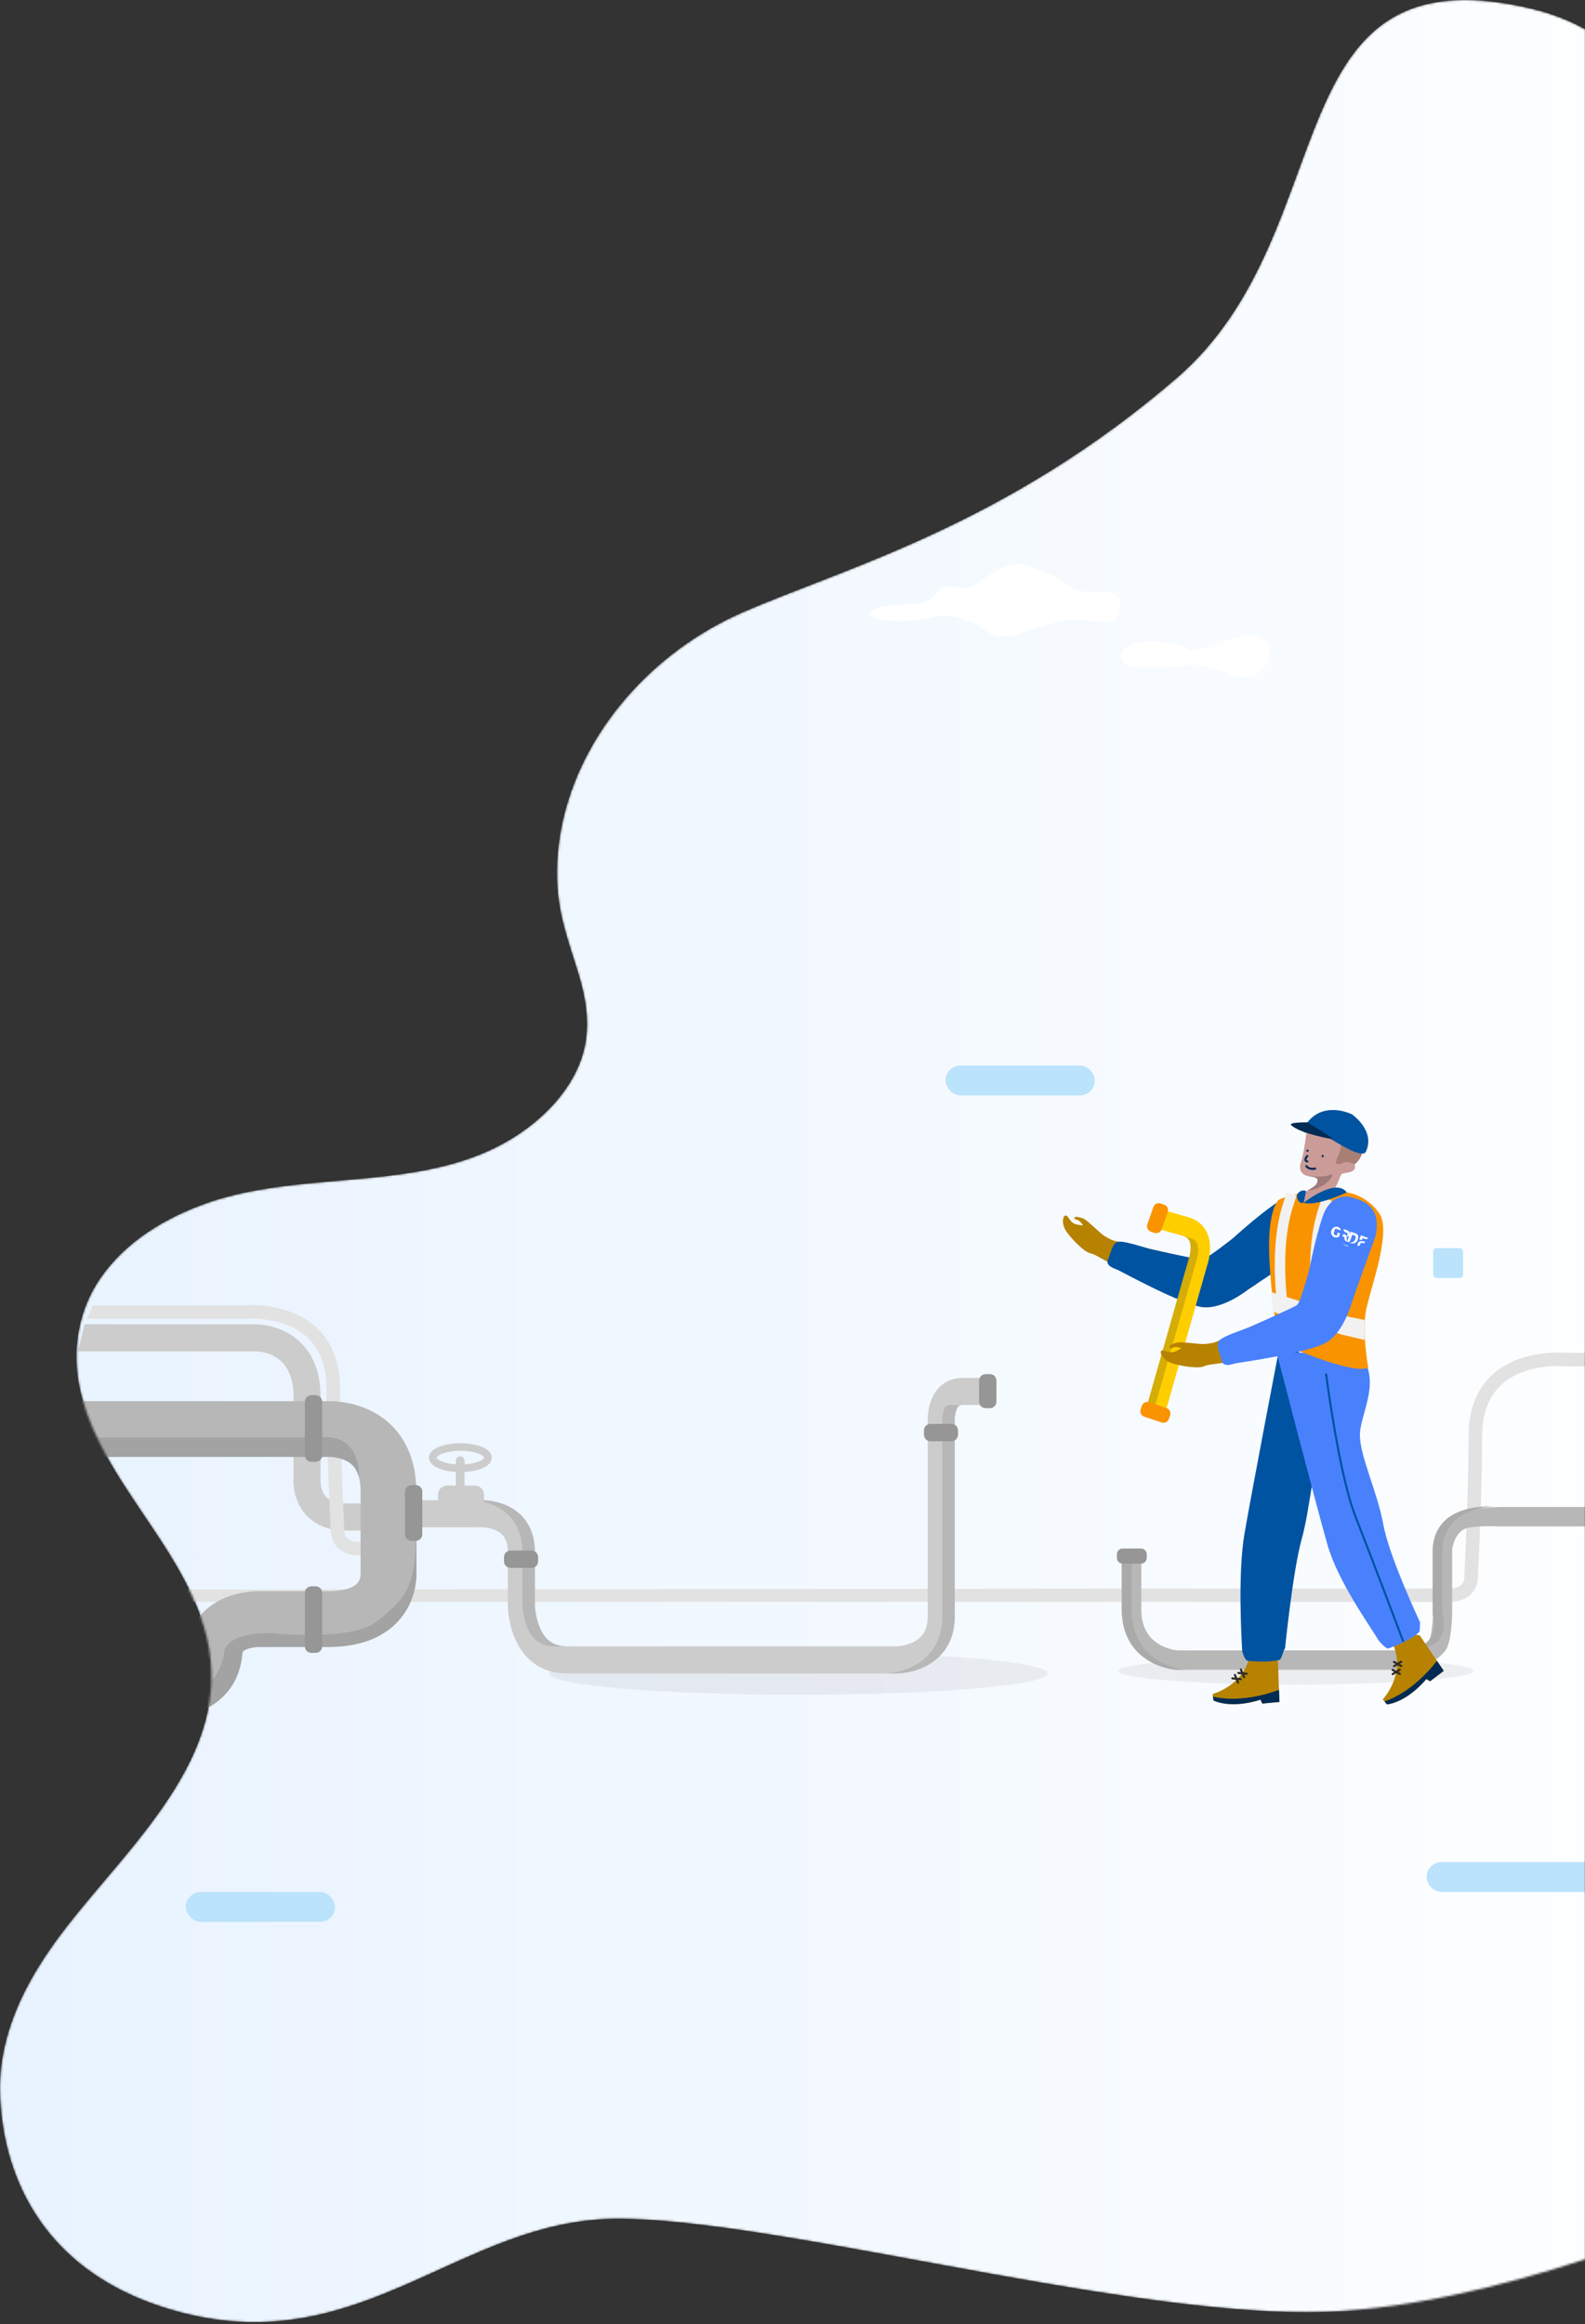 <svg width="730" height="1070" viewBox="0 0 730 1070" fill="none" xmlns="http://www.w3.org/2000/svg">
<rect x="0" y="0" width="730" height="1070" fill="#333333" stroke="none"/>
<mask id="mask0_1847_57026" style="mask-type:alpha" maskUnits="userSpaceOnUse" x="0" y="0" width="731" height="1070">
<path fill-rule="evenodd" clip-rule="evenodd" d="M730.37 1040V13.612C722.947 9.442 714.658 6.184 705.398 3.999C584.708 -24.477 620.733 106.121 542.025 173.947C463.317 241.773 389.476 261.219 341.992 281.901C301.318 299.616 267.361 336.509 258.613 380.752C256.555 391.149 255.941 401.827 257.097 412.37C258.441 424.641 262.638 436.028 266.247 447.747C270.241 460.708 272.315 473.75 267.933 486.887C264.191 498.098 256.644 507.734 247.765 515.383C205.307 551.947 145.186 536.557 95.63 553.719C76.357 560.395 57.788 571.54 46.089 588.644C35.146 604.639 32.709 624.531 37.692 643.067C48.211 682.191 82.074 710.057 93.879 748.674C111.011 804.708 61.335 847.493 30.608 887.096C16.116 905.774 3.944 926.377 0.694 950.15C-2.132 970.834 -0.165 1042.77 83.368 1064.57C166.901 1086.37 212.386 1021.45 284.501 1021.45C356.615 1021.45 509.156 1064.45 601.366 1064.45C644.417 1064.45 691.938 1052.62 730.37 1040Z" fill="url(#paint0_linear_1847_57026)"/>
</mask>
<g mask="url(#mask0_1847_57026)">
<path fill-rule="evenodd" clip-rule="evenodd" d="M806.285 281.903C781.785 243.133 826.083 32.478 705.394 4.001C584.704 -24.475 620.729 106.123 542.021 173.949C463.313 241.774 389.472 261.221 341.988 281.903C301.314 299.618 267.357 336.511 258.609 380.754C256.551 391.151 255.937 401.829 257.094 412.372C258.437 424.642 262.634 436.03 266.243 447.749C270.237 460.71 272.311 473.752 267.929 486.889C264.187 498.1 256.64 507.736 247.761 515.384C205.303 551.949 145.182 536.559 95.626 553.721C76.353 560.396 57.785 571.542 46.086 588.645C35.142 604.641 32.705 624.532 37.688 643.069C48.207 682.193 82.07 710.059 93.876 748.675C111.007 804.709 61.331 847.495 30.604 887.098C16.112 905.776 3.94 926.378 0.691 950.151C-2.135 970.836 -0.169 1042.77 83.364 1064.57C166.897 1086.37 212.383 1021.45 284.497 1021.45C356.611 1021.45 509.152 1064.45 601.362 1064.45C693.572 1064.45 797.587 1030.85 806.285 1010.17C815.69 987.809 819.247 302.412 806.285 281.903Z" fill="url(#paint1_linear_1847_57026)"/>
<mask id="mask1_1847_57026" style="mask-type:alpha" maskUnits="userSpaceOnUse" x="-1" y="0" width="816" height="1070">
<path fill-rule="evenodd" clip-rule="evenodd" d="M806.285 281.903C781.785 243.133 826.083 32.478 705.394 4.001C584.704 -24.475 620.729 106.123 542.021 173.949C463.313 241.774 389.472 261.221 341.988 281.903C301.314 299.618 267.357 336.511 258.609 380.754C256.551 391.151 255.937 401.829 257.094 412.372C258.437 424.642 262.634 436.03 266.243 447.749C270.237 460.71 272.311 473.752 267.929 486.889C264.187 498.1 256.64 507.736 247.761 515.384C205.303 551.949 145.182 536.559 95.626 553.721C76.353 560.396 57.785 571.542 46.086 588.645C35.142 604.641 32.705 624.532 37.688 643.069C48.207 682.193 82.07 710.059 93.876 748.675C111.007 804.709 61.331 847.495 30.604 887.098C16.112 905.776 3.94 926.378 0.691 950.151C-2.135 970.836 -0.169 1042.77 83.364 1064.57C166.897 1086.37 212.383 1021.45 284.497 1021.45C356.611 1021.45 509.152 1064.45 601.362 1064.45C693.572 1064.45 797.587 1030.85 806.285 1010.17C815.69 987.809 819.247 302.412 806.285 281.903Z" fill="white"/>
</mask>
<g mask="url(#mask1_1847_57026)">
</g>
<ellipse cx="367.757" cy="770.426" rx="114.757" ry="9.781" fill="#2D2A26" fill-opacity="0.067"/>
<ellipse cx="596.864" cy="769.253" rx="81.911" ry="6.26" fill="#2D2A26" fill-opacity="0.067"/>
<path d="M73.484 737.456H667.45C673.953 737.445 677.207 734.646 678.792 732.297C680.421 729.884 680.605 727.457 680.626 726.919C680.689 725.719 682.628 687.899 682.628 661.166C682.628 650.752 685.695 642.713 691.745 637.271C702.741 627.379 720.238 628.976 720.414 628.994L720.568 629.009L720.728 629.01H754.507V622.806H720.873C718.756 622.619 700.18 621.346 687.587 632.642C680.152 639.31 676.382 648.907 676.382 661.166C676.382 688.034 674.408 726.242 674.388 726.624L674.383 726.712C674.367 726.905 674.24 728.001 673.48 729.016C672.372 730.5 670.33 731.252 667.412 731.252L667.338 731.253L73.484 731.749L73.484 737.456Z" fill="#E2E2E2"/>
<path d="M643.136 768.723H542.01L541.877 768.715C541.229 768.677 535.374 768.241 529.366 764.723C523.57 761.328 516.66 754.443 516.66 740.915V717.602H525.654V740.915C525.654 748.273 528.355 753.643 533.681 756.876C537.572 759.238 541.629 759.721 542.328 759.789H643.136C650.682 759.789 655.988 758.075 658.389 754.656C659.419 753.189 660.014 743.974 659.995 743.912V713.893C659.995 707.842 662.287 703.076 666.088 699.493C671.846 694.065 690.825 693.778 690.825 693.778H754.38V702.712H690.237C690.237 702.712 678.11 702.113 674.352 703.952C670.972 705.607 668.811 710.688 668.811 714.169V742.123C668.811 742.123 668.811 756.023 665.582 760.02C660.934 765.773 653.665 768.723 643.136 768.723Z" fill="#B7B7B7"/>
<path d="M662.887 754.657C666.218 750.25 664.512 743.976 664.494 743.914L664.315 743.303V714.17C664.315 708.119 666.483 703.044 670.586 699.494C675.675 695.092 682.823 693.827 688.19 693.574C683.137 693.337 672.815 693.676 666.089 699.494C661.986 703.044 659.818 708.119 659.818 714.17V743.303L659.996 743.914C660.015 743.976 661.721 750.25 658.39 754.657C655.816 758.064 650.684 759.791 643.137 759.791H647.634C655.181 759.791 660.313 758.064 662.887 754.657Z" fill="#AAAAAA"/>
<path d="M533.863 764.724C528.067 761.329 521.157 754.444 521.157 740.916V717.603H516.66V740.916C516.66 754.444 523.57 761.329 529.366 764.724C535.374 768.242 541.229 768.678 541.877 768.716L542.01 768.724H546.507L546.374 768.716C545.726 768.678 539.871 768.242 533.863 764.724Z" fill="#AAAAAA"/>
<path d="M528.155 717.236C528.155 718.672 526.984 719.836 525.538 719.836H517.032C515.586 719.836 514.414 718.672 514.414 717.236V715.487C514.414 714.051 515.586 712.887 517.032 712.887H525.538C526.983 712.887 528.155 714.051 528.155 715.487V717.236Z" fill="#969696"/>
<path d="M558.469 779.862L558.65 781.085L558.911 782.855C568.12 786.904 580.518 782.47 580.518 782.47L581.388 784.267L589.288 783.526L589.048 777.956L588.555 764.296C588.415 761.001 575.794 761.465 575.794 761.465C573.214 776.009 558.469 779.862 558.469 779.862Z" fill="#B68200"/>
<path d="M558.652 781.085L558.914 782.855C568.123 786.904 580.521 782.47 580.521 782.47L581.391 784.266L589.291 783.525L589.051 777.956C584.273 779.742 571.08 783.92 558.652 781.085Z" fill="#002B54"/>
<path d="M578.759 591.061C578.759 591.061 562.196 602.807 553.962 601.767C545.727 600.727 516.901 584.135 511.97 581.795C507.037 579.456 504.741 577.557 501.981 576.917C499.221 576.278 492.863 569.767 490.877 566.528C488.893 563.288 489.396 560.085 490.578 559.618C491.761 559.152 492.603 562.043 494.252 563.051C495.9 564.058 498.798 564.104 498.798 564.104C498.798 564.104 497.813 562.45 496.752 561.862C495.691 561.275 494.437 561.396 494.83 560.562C495.223 559.728 498.165 560.566 499.389 561.192C500.612 561.817 505.03 566.002 507.02 567.745C509.011 569.488 512.251 571.008 513.144 571.215C514.036 571.422 548.368 579.041 553.71 581.088C553.71 581.088 561.482 575.666 565.982 574.316C570.482 572.966 578.759 591.061 578.759 591.061Z" fill="#B68200"/>
<path d="M567.924 569.98C567.924 569.98 578.791 560.023 587.343 554.143C595.894 548.263 601.597 552.863 602.947 554.683C605.482 558.1 612.982 565.895 601.324 576.011L575.062 593.505C575.062 593.505 563.598 602.833 553.961 601.766C544.323 600.7 516.408 585.344 514.86 584.644C513.312 583.943 508.928 582.927 510.368 579.672C511.809 576.417 512.288 572.141 515.137 571.662C517.986 571.183 527.653 574.505 529.762 574.996C531.871 575.487 551.465 579.862 553.497 579.865C555.527 579.868 567.924 569.98 567.924 569.98Z" fill="#0053A1"/>
<path d="M589.667 618.114C589.667 618.114 576.223 688.164 573.148 706.208C570.073 724.253 571.749 753.669 572.129 760.063C572.129 760.063 573.144 764.455 574.738 764.606C578.333 764.949 584.873 765.32 589.371 764.111C590.298 763.862 591.139 759.3 591.849 758.902C591.849 758.902 595.418 723.247 599.499 708.644C603.579 694.042 604.307 674.757 608.956 666.344C613.605 657.931 622.73 648.221 618.046 632.754L589.667 618.114Z" fill="#0053A1"/>
<path d="M636.848 782.353L637.648 783.297L638.806 784.661C648.766 783.241 656.949 772.935 656.949 772.935L658.638 774.001L664.954 769.204L661.805 764.601L654.163 753.262C652.301 750.539 641.83 757.591 641.83 757.591C647.33 771.302 636.848 782.353 636.848 782.353Z" fill="#B68200"/>
<path d="M588.008 622.74C588.008 622.74 606.329 693.609 611.398 711.199C616.468 728.789 631.778 749.57 634.899 755.166C634.899 755.166 638.339 759.299 639.478 758.889C642.82 757.685 649.858 754.883 653.516 751.462C654.055 750.958 654 748.267 654 746.768C654 746.768 639.741 716.577 637.073 701.652C634.405 686.727 625.806 669.36 626.34 659.766C626.874 650.172 636.688 634.726 625.749 622.74H588.008Z" fill="#4981FC"/>
<path d="M620.287 548.945C616.787 547.946 598.037 547.696 588.787 552.441C588.787 552.441 585.037 555.937 584.537 570.171C584.037 584.406 587.537 613.124 589.287 618.118C589.287 618.118 622.403 633.145 630.153 629.649C630.153 629.649 627.185 613.043 629.165 603.176C631.301 592.53 641.059 567.117 635.253 558.601C629.287 549.851 620.287 548.945 620.287 548.945Z" fill="#FA9300"/>
<path d="M637.648 783.297L638.807 784.661C648.767 783.241 656.95 772.935 656.95 772.935L658.639 774.001L664.954 769.204L661.806 764.601C658.692 768.638 649.7 779.147 637.648 783.297Z" fill="#002B54"/>
<path fill-rule="evenodd" clip-rule="evenodd" d="M628.499 616.869L617.705 614.328L586.18 603.864L585.418 594.805L621.365 606.243L628.499 607.675V616.869Z" fill="#F1F1F1"/>
<path d="M536.438 651.251L527.781 648.792L547.316 580.168L547.376 580.005C547.883 578.602 549.046 573.933 547.711 571.171C547.233 570.182 546.47 569.545 545.246 569.116L531.074 565.091L533.536 556.444L547.926 560.531L548.028 560.565C551.601 561.766 554.302 564.098 555.839 567.31C558.881 573.666 556.421 581.416 555.883 582.94L536.438 651.251Z" fill="#FFCE00"/>
<path d="M610.413 554.293C609.22 558.267 603.92 570.429 606.383 598.991" stroke="#F1F1F1" stroke-width="4.784" stroke-linecap="square" stroke-linejoin="round"/>
<path d="M537.036 557.442L548.02 560.561L547.926 560.53L533.536 556.443L531.074 565.09L534.575 566.084L537.036 557.442Z" fill="#AAAAAA"/>
<path d="M550.815 581.166L550.876 581.003C551.382 579.601 552.545 574.932 551.211 572.17C550.732 571.18 549.97 570.543 548.746 570.115L545.292 569.133C546.488 569.562 547.239 570.194 547.711 571.171C549.046 573.933 547.883 578.602 547.376 580.004L547.316 580.167L527.781 648.792L531.283 649.786L550.815 581.166Z" fill="#2D2A26" fill-opacity="0.203"/>
<path d="M624.34 594.712C624.34 594.712 618.052 614.006 610.82 618.074C603.587 622.142 570.541 625.985 565.185 627.044C559.83 628.102 556.852 627.944 554.254 629.075C551.657 630.204 542.666 628.764 539.139 627.345C535.612 625.925 534.056 622.716 534.779 621.93C535.502 621.143 537.848 622.716 539.773 622.543C541.698 622.371 544.052 620.682 544.052 620.682C544.052 620.682 542.274 619.941 541.071 620.101C539.868 620.261 538.958 621.457 538.752 620.202C538.546 618.946 541.433 618.219 542.788 617.992C544.144 617.766 550.188 618.495 552.827 618.71C555.465 618.924 558.974 618.215 559.814 617.849C560.654 617.484 592.766 603.158 598.276 601.621C598.276 601.621 601.28 592.639 604.088 588.876C606.895 585.113 624.34 594.712 624.34 594.712Z" fill="#B68200"/>
<path d="M603.059 584.239C603.059 584.239 605.842 569.773 609.199 559.96C612.556 550.147 619.879 550.444 622.049 551.102C626.123 552.336 636.798 554.128 633.476 569.192L622.83 598.876C622.83 598.876 619.193 613.191 610.819 618.074C602.445 622.956 570.867 627.249 569.206 627.609C567.545 627.968 563.419 629.763 562.633 626.292C561.847 622.821 559.68 619.103 561.681 617.021C563.683 614.94 573.427 611.851 575.413 610.99C577.4 610.128 595.742 601.973 597.375 600.766C599.007 599.559 603.059 584.239 603.059 584.239Z" fill="#4981FC"/>
<path d="M613.204 549.279C616.704 545.119 616.869 541.288 618.037 540.457C619.204 539.625 625.369 540.289 623.869 535.962C622.369 531.634 628.037 523.808 620.537 520.147C613.036 516.483 605.239 512.92 602.072 518.749C602.072 518.749 600.536 531.467 599.204 534.963C597.869 538.459 599.536 540.624 601.869 541.288C601.869 541.288 601.871 541.288 601.879 541.291C604.214 541.952 607.536 541.46 606.704 544.285C606.194 546.01 604.096 546.872 602.074 548.185C600.781 549.025 599.518 550.051 598.728 551.612C596.704 555.607 609.704 553.442 613.204 549.279Z" fill="#CB9B97"/>
<path d="M613.869 522.975C613.869 522.975 617.869 524.806 617.535 528.302C617.202 531.798 614.222 534.854 615.712 535.74C617.202 536.626 618.869 534.628 620.535 534.961C622.202 535.294 623.869 535.96 623.869 535.96C623.869 535.96 628.369 533.296 627.702 526.304C627.036 519.312 621.869 515.649 613.035 514.484C604.202 513.318 600.869 518.313 600.535 521.309" fill="#A77F73"/>
<path d="M600.422 553.726C600.422 553.726 615.219 541.954 620.285 548.946C620.285 548.946 606.392 555.509 600.422 553.726Z" fill="#0053A1"/>
<path d="M601.512 548.387L600.423 553.725C600.423 553.725 598.286 554.502 597.453 551.557C596.619 548.613 600.488 547.413 601.512 548.387Z" fill="#0053A1"/>
<path d="M602.071 532.214C602.071 532.214 600.232 534.211 602.071 534.711" stroke="#002B54" stroke-width="0.957" stroke-linecap="round"/>
<path d="M605.69 537.959C605.69 537.959 603.04 538.715 601.664 536.839" stroke="#002B54" stroke-width="0.957" stroke-linecap="round"/>
<path d="M602.074 548.185C612.149 546.936 615.422 539.33 612.517 540.811C609.437 542.379 602.171 541.333 601.879 541.29C604.214 541.952 607.537 541.46 606.704 544.284C606.193 546.01 604.096 546.872 602.074 548.185Z" fill="#A07A7A"/>
<ellipse cx="609.177" cy="532.232" rx="0.517" ry="0.516" fill="#002B54"/>
<ellipse cx="602.177" cy="529.734" rx="0.517" ry="0.516" fill="#002B54"/>
<path d="M629.048 530.247C627.469 533.544 616.056 526.266 610.859 523.089C605.662 519.912 601.348 517.783 601.348 517.783C608.277 507.628 619.313 511.485 622.652 512.97C622.652 512.97 633.689 520.559 629.048 530.247Z" fill="#0053A1"/>
<path d="M614.106 524.505C614.106 524.505 598.97 522.031 594.721 518.019C593.133 516.52 602.224 516.694 602.224 516.694C602.224 516.694 611.798 522.564 614.106 524.505Z" fill="#002B54"/>
<path d="M610.777 632.74C610.777 632.74 616.707 678.991 624.34 698.321C631.972 717.65 646.221 755.481 646.221 755.481" stroke="#0053A1" stroke-width="0.957" stroke-linecap="round"/>
<path d="M594.186 551.856C592.994 555.83 587.694 567.992 590.157 596.555" stroke="#F1F1F1" stroke-width="4.784" stroke-linecap="square" stroke-linejoin="round"/>
<mask id="mask2_1847_57026" style="mask-type:alpha" maskUnits="userSpaceOnUse" x="618" y="572" width="4" height="3">
<path fill-rule="evenodd" clip-rule="evenodd" d="M618.625 572.629L621.163 573.553L620.965 574.097L618.427 573.173L618.625 572.629Z" fill="white"/>
</mask>
<g mask="url(#mask2_1847_57026)">
<path fill-rule="evenodd" clip-rule="evenodd" d="M621.006 573.985C620.983 574.047 620.91 574.077 620.842 574.052L618.55 573.218C618.482 573.193 618.445 573.123 618.468 573.061L618.584 572.74C618.607 572.679 618.68 572.649 618.748 572.674L621.04 573.508C621.108 573.533 621.145 573.603 621.123 573.664L621.006 573.985Z" fill="white"/>
</g>
<path fill-rule="evenodd" clip-rule="evenodd" d="M626.797 568.708L626.063 570.724C626.329 570.652 626.685 570.725 627.225 570.889L627.556 569.98L628.399 570.287C628.851 570.432 629.879 570.678 630.152 569.929L626.797 568.708Z" fill="white"/>
<path fill-rule="evenodd" clip-rule="evenodd" d="M628.75 571.7L628.534 571.621C627.916 571.413 626.103 570.927 625.514 572.241L625.088 573.411L625.438 573.539C626.068 573.753 626.371 573.129 626.474 572.847L626.764 572.048L627.167 572.195C627.989 572.494 628.494 572.401 628.67 571.919C628.692 571.857 628.75 571.7 628.75 571.7Z" fill="white"/>
<path fill-rule="evenodd" clip-rule="evenodd" d="M624.326 567.807L622.105 566.998L620.393 571.702C621.204 571.885 621.625 571.609 621.87 571.065L622.837 568.407L623.813 568.762C623.845 568.776 623.889 568.794 623.914 568.806C624.356 569.032 624.575 569.349 624.254 570.325C624.239 570.381 624.211 570.444 624.194 570.492C623.601 572.046 622.275 572.105 621.573 572.047L621.57 572.047C621.561 572.048 621.554 572.05 621.551 572.058L621.536 572.1C621.533 572.108 621.536 572.117 621.544 572.121L621.544 572.121L621.545 572.122L621.571 572.131L621.62 572.149C622.549 572.487 624.504 572.934 625.271 570.826L625.285 570.787C625.94 568.957 625.356 568.182 624.326 567.807Z" fill="white"/>
<path fill-rule="evenodd" clip-rule="evenodd" d="M619.757 567.352L620.294 567.553C620.322 567.565 620.349 567.574 620.371 567.582C620.542 567.644 620.804 567.846 620.687 568.209L620.263 569.373C620.275 569.375 620.287 569.375 620.299 569.376C620.345 569.38 620.394 569.381 620.446 569.374C620.446 569.374 620.454 569.371 620.454 569.372C620.462 569.371 620.47 569.369 620.477 569.367C620.482 569.366 620.482 569.367 620.487 569.366C620.488 569.366 620.495 569.364 620.496 569.364C620.963 569.267 621.362 569.031 621.576 568.439C621.605 568.36 621.627 568.281 621.645 568.204C621.658 568.145 621.668 568.086 621.675 568.029C621.724 567.616 621.608 567.239 621.338 566.954C621.289 566.902 621.243 566.856 621.196 566.814C621.004 566.636 620.802 566.525 620.287 566.337L618.75 565.778C618.744 565.776 618.742 565.789 618.742 565.789C618.752 565.863 618.764 565.935 618.779 566.005C618.831 566.344 619.013 567.019 619.657 567.311C619.69 567.325 619.723 567.339 619.757 567.352Z" fill="white"/>
<path fill-rule="evenodd" clip-rule="evenodd" d="M620.388 571.688C620.388 571.688 620.355 571.492 620.333 571.195C620.311 570.898 620.193 569.346 620.173 569.058C620.156 568.814 620.041 568.666 619.909 568.554C619.909 568.553 619.909 568.553 619.908 568.553C619.815 568.475 619.7 568.417 619.613 568.378C619.602 568.374 619.591 568.369 619.581 568.365C619.567 568.359 619.553 568.354 619.541 568.349C619.531 568.345 619.52 568.343 619.509 568.339L618.936 568.13C618.704 568.058 618.584 568.319 618.562 568.37L618.274 569.161L619.131 569.473C619.162 569.698 619.193 569.92 619.222 570.113C619.253 570.325 619.284 570.526 619.299 570.604C619.315 570.683 619.337 571.022 619.817 571.39C620.01 571.537 620.251 571.638 620.339 571.68L620.389 571.702L620.388 571.688Z" fill="white"/>
<path fill-rule="evenodd" clip-rule="evenodd" d="M616.982 567.729L616.866 567.687L616.866 567.687L616.13 567.418L615.841 568.211L615.842 568.211C615.78 568.383 615.717 568.619 615.765 568.788C615.804 568.924 615.82 568.946 615.825 568.949L615.266 568.748C615.138 568.701 615.026 568.654 614.927 568.604C614.62 568.452 614.443 568.284 614.355 568.094C614.248 567.861 614.276 567.594 614.369 567.279L614.514 566.882L614.997 565.553L616.834 566.222L616.877 566.238L617.567 566.489C617.567 566.488 617.567 566.487 617.567 566.486C617.564 566.067 617.376 565.734 617.216 565.525C617.156 565.447 617.101 565.385 617.061 565.345C616.915 565.195 616.691 565.028 616.283 564.879C615.874 564.731 615.522 564.691 615.152 564.774C614.834 564.845 614.682 564.885 614.458 564.995C613.246 565.593 612.704 567.085 613.249 568.323C613.468 568.819 614.081 569.406 614.55 569.576C615.019 569.747 615.813 569.753 616.393 569.467C616.46 569.434 616.525 569.398 616.588 569.36C616.631 569.333 616.673 569.305 616.714 569.276L617.136 568.116C617.153 568.056 617.205 567.823 616.982 567.729Z" fill="white"/>
<path d="M571.496 768.576L572.996 772.131" stroke="#2D2A26" stroke-width="0.957" stroke-linecap="round"/>
<path d="M570.324 770.167L574.169 770.538" stroke="#2D2A26" stroke-width="0.957" stroke-linecap="round"/>
<path d="M568.746 771.073L570.246 774.628" stroke="#2D2A26" stroke-width="0.957" stroke-linecap="round"/>
<path d="M567.574 772.665L571.419 773.036" stroke="#2D2A26" stroke-width="0.957" stroke-linecap="round"/>
<path d="M642.016 765.079L645.375 766.982" stroke="#2D2A26" stroke-width="0.957" stroke-linecap="round"/>
<path d="M642.062 767.055L645.336 765.007" stroke="#2D2A26" stroke-width="0.957" stroke-linecap="round"/>
<path d="M641.363 768.734L644.723 770.638" stroke="#2D2A26" stroke-width="0.957" stroke-linecap="round"/>
<path d="M641.41 770.71L644.683 768.661" stroke="#2D2A26" stroke-width="0.957" stroke-linecap="round"/>
<path d="M538.359 653.223C537.9 654.593 536.416 655.332 535.044 654.873L526.972 652.175C525.601 651.717 524.861 650.234 525.32 648.864L525.879 647.195C526.338 645.825 527.822 645.086 529.194 645.544L537.266 648.242C538.637 648.701 539.377 650.183 538.918 651.553L538.359 653.223Z" fill="#FA9300"/>
<path d="M530.015 566.999C528.65 566.52 527.932 565.028 528.41 563.664L531.225 555.641C531.704 554.277 533.199 553.559 534.564 554.037L536.227 554.619C537.591 555.097 538.31 556.59 537.832 557.954L535.016 565.977C534.537 567.341 533.043 568.058 531.678 567.581L530.015 566.999Z" fill="#FA9300"/>
<path d="M412.648 770.401C412.609 770.401 412.575 770.401 412.544 770.4H261.16C253.858 770.4 247.769 767.99 243.062 763.238C234.047 754.135 233.862 739.985 233.875 738.227V714.371C233.875 710.677 232.935 708.01 231.003 706.218C227.789 703.239 222.14 702.952 220.202 703.093L219.906 703.122L219.669 703.115H183.281V690.655H219.438C221.657 690.508 231.993 690.23 239.381 696.994C242.554 699.9 246.337 705.273 246.337 714.371L246.336 738.314C246.329 741.228 247.323 749.866 251.947 754.502C254.256 756.815 257.269 757.94 261.16 757.94H412.625C412.914 757.936 416.917 757.851 420.656 755.973C425.174 753.705 427.278 749.898 427.278 743.993V655.475C427.165 653.566 426.968 644.985 431.99 639.28C434.655 636.252 438.305 634.544 442.544 634.342L442.84 634.335H457.684V646.795H443.017C442.001 646.866 441.626 647.196 441.354 647.501C440.007 649.015 439.584 652.733 439.721 654.785L439.745 655.053L439.739 655.268V743.993C439.739 751.658 437.341 757.914 432.611 762.587C425.036 770.072 414.442 770.401 412.648 770.401Z" fill="#CCCCCC"/>
<path d="M233.646 696.992C236.819 699.897 240.601 705.271 240.601 714.369L240.601 738.312C240.594 741.226 241.587 749.863 246.212 754.5C248.52 756.813 251.534 757.938 255.425 757.938H261.157C257.266 757.938 254.252 756.813 251.945 754.5C247.32 749.863 246.333 741.226 246.333 738.312V714.369C246.333 705.271 242.551 699.898 239.378 696.992C231.99 690.228 221.654 690.506 219.434 690.653H217.168C221.409 690.89 228.298 692.096 233.646 696.992Z" fill="#B7B7B7"/>
<path d="M216.696 703.113C215.767 703.046 214.985 703.053 214.467 703.09L214.242 703.113H216.696Z" fill="#B7B7B7"/>
<rect x="451.949" y="634.332" width="5.732" height="12.46" fill="#B7B7B7"/>
<path d="M435.623 647.499C434.277 649.012 433.854 652.73 433.99 654.782L434.015 655.051L434.009 655.266V743.99C434.009 751.656 431.611 757.912 426.881 762.585C419.402 769.974 408.985 770.388 406.996 770.398H412.546C412.577 770.398 412.612 770.398 412.65 770.398C414.444 770.398 425.038 770.069 432.613 762.585C437.343 757.912 439.742 751.656 439.742 743.99V655.266L439.747 655.051L439.723 654.782C439.586 652.73 440.009 649.012 441.356 647.499C441.628 647.193 442.003 646.864 443.019 646.793H437.286C436.271 646.864 435.895 647.193 435.623 647.499Z" fill="#B7B7B7"/>
<path d="M159.476 704.61C151.58 704.61 145.373 702.226 141.026 697.524C135.021 691.029 135.079 682.645 135.178 680.747V642.985C135.178 634.218 132.413 628.097 126.961 624.793C122.81 622.277 118.407 622.132 118.032 622.124L117.967 622.126L117.981 622.124H35.902L38.917 609.664H117.981C119.1 609.664 130.206 609.879 138.578 618.148C144.591 624.087 147.639 632.443 147.639 642.985V681.246L147.623 681.397C147.607 681.833 147.516 686.25 150.233 689.126C152.128 691.133 155.238 692.15 159.477 692.15H177.298V704.61H159.476Z" fill="#CCCCCC"/>
<path d="M186.448 716.571L165.524 716.073C159.038 716.062 155.791 713.252 154.21 710.893C152.585 708.47 152.401 706.033 152.38 705.492C152.318 704.287 150.383 666.309 150.383 639.463C150.383 629.005 147.323 620.932 141.289 615.468C130.319 605.534 112.864 607.138 112.689 607.156L112.535 607.171L112.376 607.171H40.004L42.864 600.941H112.231C114.343 600.754 132.874 599.475 145.437 610.819C152.853 617.515 156.614 627.153 156.614 639.463C156.614 666.444 158.584 704.812 158.604 705.196L158.608 705.285C158.625 705.478 158.751 706.578 159.508 707.598C160.615 709.088 162.652 709.843 165.562 709.843L165.636 709.844L186.596 710.343L186.448 716.571Z" fill="#E2E2E2"/>
<path d="M78.615 764.948V764.955C78.563 764.96 78.513 764.962 78.471 764.962C78.566 764.96 78.615 764.948 78.615 764.948Z" fill="#B7B7B7"/>
<path d="M183.741 745.916C176.496 754.059 165.522 758.189 151.127 758.189H120.237L120.04 758.171C119.051 758.146 116.257 758.269 113.912 759.123C111.714 759.923 111.664 760.489 111.577 761.513C110.557 773.39 104.092 782.541 93.373 787.333C86.392 790.451 79.885 790.585 78.603 790.585H78.586L78.596 782.91H26.465L26.465 765.079L78.616 764.955C79.481 764.9 81.549 764.613 83.279 763.738C84.867 762.936 85.769 761.997 86.001 759.312C87.015 747.495 94.407 738.491 106.283 734.604C112.898 732.439 119.024 732.449 120.998 732.521H151.127C157.552 732.521 162.28 731.265 164.439 728.987C166.023 727.317 166.141 725.035 166.138 724.379L165.969 723.432L166.081 723.051V686.667C166.081 684.185 165.837 682 165.343 680.123C164.708 677.686 163.663 675.767 162.213 674.384C158.796 671.129 153.061 670.616 151.01 670.691L150.444 670.746L150.13 670.719H46.151C46.151 670.719 42.506 663.201 40.843 658.688C39.181 654.175 36.693 645.05 36.693 645.05H149.786C153.302 644.891 168.201 644.911 179.594 655.494C185.139 660.648 191.751 670.237 191.751 686.667V722.595C191.958 726.096 191.826 736.825 183.741 745.916Z" fill="#B7B7B7"/>
<path d="M183.741 745.916C176.496 754.06 165.522 758.189 151.127 758.189H120.237L120.04 758.172C119.051 758.147 116.257 758.269 113.912 759.124C111.714 759.924 111.664 760.49 111.577 761.514C110.557 773.391 104.092 782.542 93.373 787.334C86.392 790.451 79.885 790.586 78.603 790.586H78.586H26.465L26.465 782.91H78.596C84.926 782.061 101.296 778.086 103.4 759.727C103.4 759.727 104.521 751.476 125.456 751.85C125.456 751.85 162.091 755.807 173.68 746.352C185.269 736.897 191.253 732.023 191.503 709.345C191.52 707.768 191.607 706.497 191.752 705.498V722.596C191.958 726.097 191.826 736.825 183.741 745.916Z" fill="#A3A3A3"/>
<path d="M165.347 680.123C164.711 677.686 163.667 675.767 162.216 674.384C158.799 671.13 153.064 670.616 151.013 670.691L150.447 670.746L150.133 670.719H46.057L42.129 661.747H147.641C147.641 661.747 165.347 658.482 165.347 680.123Z" fill="#A3A3A3"/>
<path d="M194.495 706.354C194.495 708.006 193.156 709.345 191.504 709.345H189.51C187.859 709.345 186.52 708.006 186.52 706.354V686.667C186.52 685.016 187.859 683.677 189.51 683.677H191.504C193.156 683.677 194.495 685.016 194.495 686.667V706.354Z" fill="#969696"/>
<path d="M222.907 691.223C222.907 693.524 221.042 695.39 218.74 695.39H205.89C203.589 695.39 201.723 693.525 201.723 691.223V688.094C201.723 685.792 203.588 683.927 205.89 683.927H218.74C221.042 683.927 222.907 685.792 222.907 688.094V691.223Z" fill="#CCCCCC"/>
<path d="M213.937 684.923C213.937 686.024 213.044 686.917 211.943 686.917C210.842 686.917 209.949 686.024 209.949 684.923V672.463C209.949 671.362 210.842 670.469 211.943 670.469C213.044 670.469 213.937 671.362 213.937 672.463V684.923Z" fill="#CCCCCC"/>
<path fill-rule="evenodd" clip-rule="evenodd" d="M197.57 671.05C197.57 675.413 204.842 677.695 212.026 677.695C219.209 677.695 226.481 675.413 226.481 671.05C226.481 666.687 219.209 664.404 212.026 664.404C204.842 664.404 197.57 666.687 197.57 671.05ZM203.666 669.212C205.839 668.374 208.886 667.893 212.026 667.893C215.165 667.893 218.213 668.374 220.386 669.212C222.355 669.971 222.992 670.778 222.992 671.05C222.992 671.322 222.355 672.129 220.386 672.888C218.213 673.726 215.165 674.206 212.026 674.206C208.886 674.206 205.839 673.726 203.666 672.888C201.697 672.129 201.06 671.322 201.06 671.05C201.06 670.778 201.697 669.971 203.666 669.212Z" fill="#CCCCCC"/>
<path d="M247.83 718.815C247.83 720.466 246.491 721.805 244.84 721.805H235.12C233.468 721.805 232.129 720.466 232.129 718.815V716.821C232.129 715.169 233.468 713.831 235.12 713.831H244.84C246.491 713.831 247.83 715.169 247.83 716.821V718.815Z" fill="#969696"/>
<path d="M441.237 660.501C441.237 662.153 439.898 663.492 438.246 663.492H428.526C426.874 663.492 425.535 662.153 425.535 660.501V658.508C425.535 656.856 426.874 655.517 428.526 655.517H438.246C439.898 655.517 441.237 656.856 441.237 658.508V660.501Z" fill="#969696"/>
<path d="M148.389 757.94C148.389 759.591 147.05 760.93 145.399 760.93H143.405C141.753 760.93 140.414 759.591 140.414 757.94V733.269C140.414 731.617 141.753 730.278 143.405 730.278H145.399C147.05 730.278 148.389 731.617 148.389 733.269V757.94Z" fill="#969696"/>
<path d="M148.389 669.969C148.389 671.62 147.05 672.959 145.399 672.959H143.405C141.753 672.959 140.414 671.62 140.414 669.969V645.298C140.414 643.646 141.753 642.307 143.405 642.307H145.399C147.05 642.307 148.389 643.646 148.389 645.298V669.969Z" fill="#969696"/>
<path d="M458.928 645.299C458.928 646.951 457.589 648.29 455.938 648.29H453.944C452.292 648.29 450.953 646.951 450.953 645.299V635.58C450.953 633.929 452.292 632.59 453.944 632.59H455.938C457.589 632.59 458.928 633.929 458.928 635.58V645.299Z" fill="#969696"/>
<path fill-rule="evenodd" clip-rule="evenodd" d="M516.35 303.178C517.523 309.99 539.233 306.615 550.781 306.19C562.328 305.765 566.683 313.875 576.32 311.364C585.958 308.854 589.851 290.24 573.291 293.06C556.732 295.88 551.436 301.853 546 298.249C540.565 294.645 514.52 292.56 516.35 303.178Z" fill="white"/>
<path fill-rule="evenodd" clip-rule="evenodd" d="M473.714 260.674C485.114 264.481 485.976 265.452 494.111 270.619C502.246 275.787 517.263 267.688 515.761 279.57C514.26 291.452 507.994 284.097 492.356 285.537C476.718 286.976 463.43 297.523 454.682 290.758C445.933 283.992 435.153 282.357 429.656 284.293C424.159 286.23 397.617 287.135 401.127 281.834C404.637 276.533 424.642 280.369 429.656 275.094C434.67 269.819 433.169 269.181 442.179 270.619C451.189 272.057 459.933 256.073 473.714 260.674Z" fill="white"/>
<rect x="660.082" y="574.585" width="13.752" height="13.752" rx="1.528" fill="#BBE3FB"/>
<rect x="657.027" y="857.259" width="111.542" height="13.752" rx="6.876" fill="#BBE3FB"/>
<rect x="85.566" y="871.011" width="68.759" height="13.752" rx="6.876" fill="#BBE3FB"/>
<rect x="435.473" y="490.547" width="68.759" height="13.752" rx="6.876" fill="#BBE3FB"/>
</g>
<defs>
<linearGradient id="paint0_linear_1847_57026" x1="0.43" y1="1067.92" x2="814.299" y2="1067.92" gradientUnits="userSpaceOnUse">
<stop stop-color="#E8F3FF"/>
<stop offset="1" stop-color="white"/>
</linearGradient>
<linearGradient id="paint1_linear_1847_57026" x1="0.426" y1="1067.92" x2="814.295" y2="1067.92" gradientUnits="userSpaceOnUse">
<stop stop-color="#E8F3FF"/>
<stop offset="1" stop-color="white"/>
</linearGradient>
</defs>
</svg>